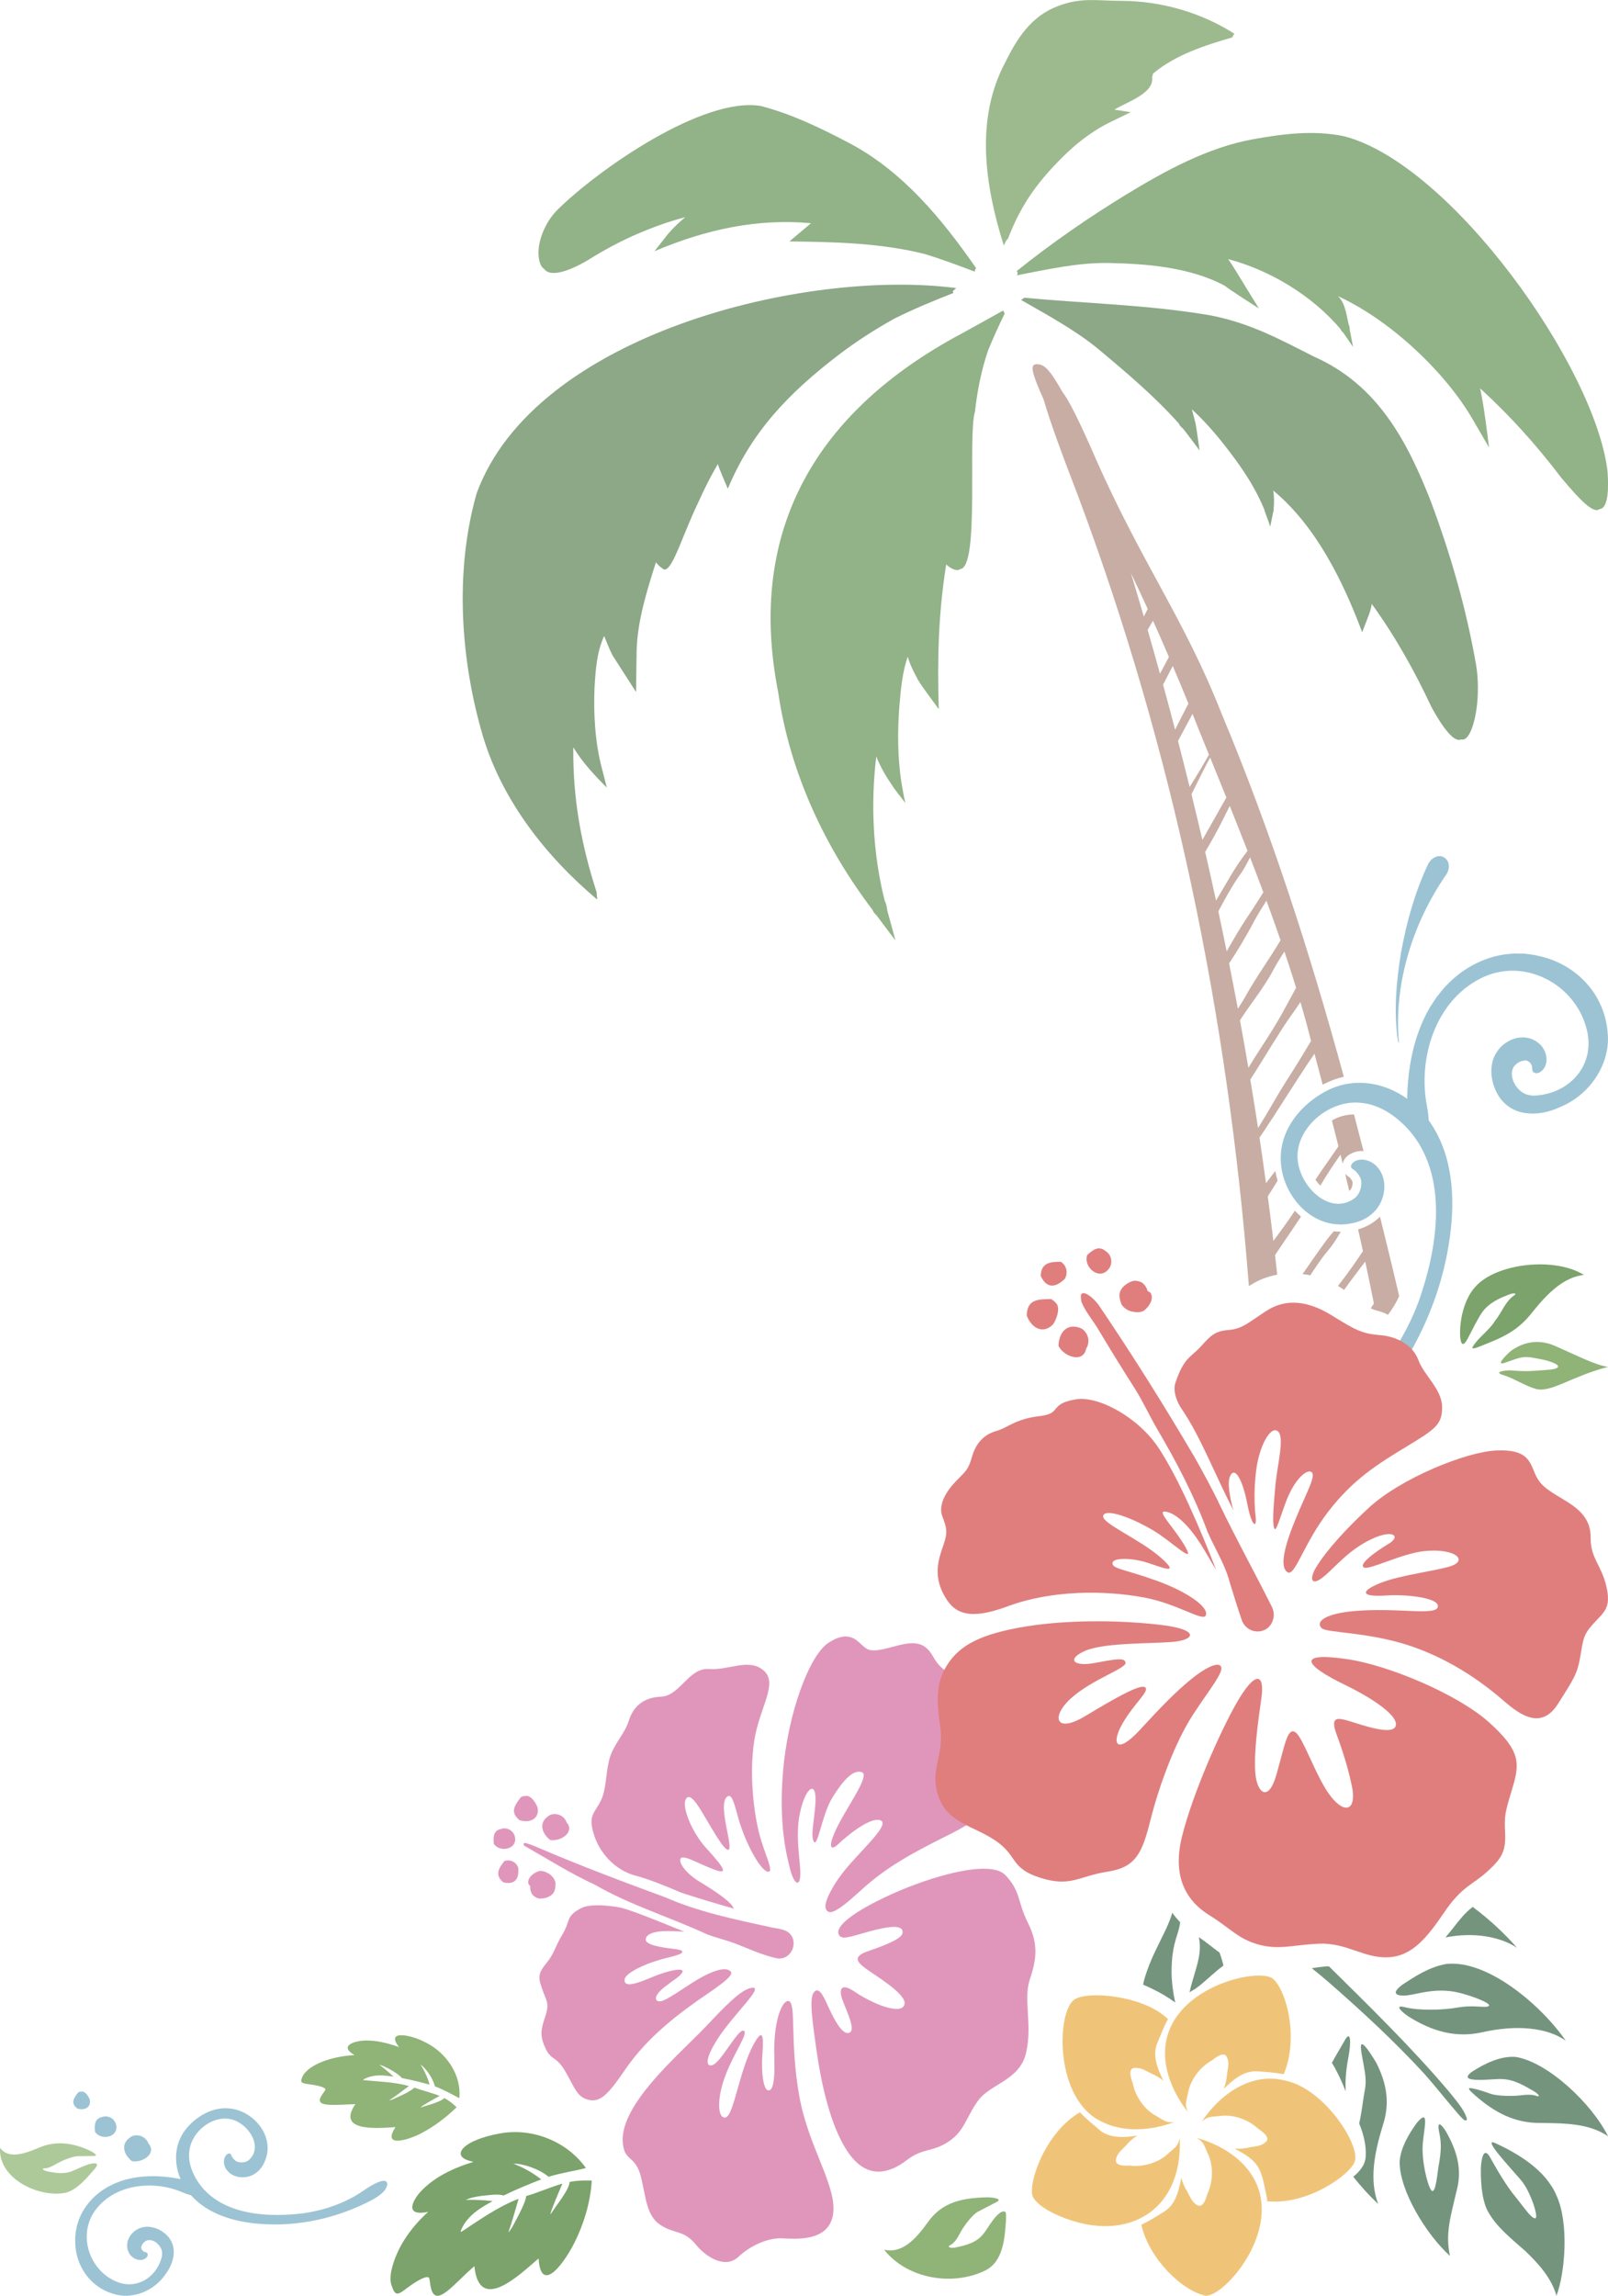 <?xml version="1.0" encoding="UTF-8"?>
<svg id="_レイヤー_2" data-name="レイヤー 2" xmlns="http://www.w3.org/2000/svg" viewBox="0 0 700.74 1000">
  <defs>
    <style>
      .cls-1 {
        fill: #f0c478;
      }

      .cls-1, .cls-2, .cls-3, .cls-4, .cls-5, .cls-6, .cls-7, .cls-8, .cls-9, .cls-10, .cls-11, .cls-12 {
        stroke-width: 0px;
      }

      .cls-2 {
        fill: #7ba36b;
      }

      .cls-3 {
        fill: #c7ada3;
      }

      .cls-4 {
        fill: #9bc3d4;
      }

      .cls-5 {
        fill: #8ca887;
      }

      .cls-6 {
        fill: #90b378;
      }

      .cls-7 {
        fill: #74947e;
      }

      .cls-8 {
        fill: #e096bb;
      }

      .cls-9 {
        fill: #92b288;
      }

      .cls-10 {
        fill: #e07e7e;
      }

      .cls-11 {
        fill: #adc999;
      }

      .cls-12 {
        fill: #9dba8f;
      }
    </style>
  </defs>
  <g id="_レイヤー_1-2" data-name="レイヤー 1">
    <g>
      <g>
        <g>
          <path class="cls-4" d="M594.49,603.63c10.73-10.12,18.68-23.15,23.82-36.96,7.91-22.48,12.92-52.35-2.75-72.53-5.71-7.17-14.12-13.38-23.31-13.83-15.02-1.21-31.89,14.7-25.39,30.5,3.3,8.91,13.58,17.44,22.67,11.64,3.65-1.99,4.41-7.48,3.16-9.64-.69-1.35-1.49-2.36-2.73-3.32-.49-.29-1.03-.53-1.18-1.1-.18-.56.14-1.5,1.16-2.25,2.86-2.01,7.34-.97,10.02,1.93,5.51,5.76,3.77,15.95-2.22,20.78-3.28,2.83-6.99,3.87-10.99,4.37-16.62,1.85-29.55-14.75-28.58-30.31.63-11.81,8.9-21.7,19.17-27.36,16.06-8.82,35.09-1.81,45.27,12.47,10.45,14.49,11.59,33.31,9.28,50.37-3.53,26.72-15.31,51.98-32.62,72.66-3.92,4.46-8.83,9-13.5,7.81-4.67-2.27,5.23-12.07,8.73-15.22Z"/>
          <path class="cls-4" d="M613.21,480.9c-.03-14.48,2.5-29.31,9.84-41.98.6-1,2.26-3.46,2.92-4.48,1.36-1.58,3.09-4.07,4.63-5.46,6.63-6.98,15.8-12.02,25.41-13.29,0,0,3.69-.36,3.69-.36.67,0,4.03.07,4.62.07,2.03.27,4.38.47,6.36,1.03,16.32,3.56,28.57,16.68,29.89,33.23,1.45,13.38-7.48,27.24-20.89,32.63-9.23,4.31-20.98,4.3-26.75-5.15-1.79-2.95-3.48-7.46-2.91-12.56,1.11-10.77,14.03-16.97,21.51-9.27,3.39,3.93,3.26,9.59-.64,11.84-.89.42-1.68.4-2.22.12-1.43-.63-.68-2.28-1.26-3.39-.48-1.08-1.6-1.89-2.61-2.04-.43.19-1.49.17-2.31.57-.94.37-1.89,1.15-2.58,1.91-3.27,4.49,1.45,12.11,6.66,12.72,0,0,1.07.18,1.07.18h1.13c15.11-.72,26.59-13.16,22.74-28.66-4.8-19.91-27.44-31.91-46.18-22.44-19.88,9.92-27.57,35.01-23.45,55.83,3.85,20.58-8.83,15.79-8.71-1.06Z"/>
          <path class="cls-4" d="M609.17,453.24c-1.85-12.87-.68-25.98,1.46-38.77,2.38-12.99,5.96-25.75,11.61-37.84,1.47-3.12,4.67-4.56,6.98-3.22,2.75,1.62,2.71,5.33.86,7.78-14.26,20.69-22.58,46.72-20.53,72,.13,1.29-.22,1.27-.38.05Z"/>
        </g>
        <g>
          <path class="cls-1" d="M590.3,941.69c2.89-7.02-13.24-32.05-30.25-35.43,0,0,0,0,0,0-15.25-3.95-28.94,6.62-36.31,17.86.77-.59,1.5-1.32,2.72-1.74,1.32-.45,3.14-.5,4.83-.65,5.82-.93,12.57,1.38,16.91,5.43,1.75,1.2,4.74,3.3,3.97,5.16-.29.52-1.19,1.47-3,2.13-1.21.44-3.01.57-4.65.88-2.07.54-4.27.74-6.47.59,10.5,5.53,11.41,8.19,13.61,19.39.3,1.13.5,2.31.62,3.51,17.39,1.79,35.88-11.39,38.03-17.14Z"/>
          <path class="cls-1" d="M530.72,934.76c-3.38-1.7-6.62-2.84-9.17-3.51.8.55,1.73,1.02,2.5,2.05.84,1.12,1.45,2.83,2.11,4.39,2.7,5.22,2.55,12.5.07,17.76-.67,2.22-1.9,6.43-4.42,5.09-2.1-.97-3.31-3.75-4.49-6.08-1.15-1.79-2.02-3.81-2.55-5.93-1.05,5.84-2.45,11.74-7.54,14.89-2.92,1.81-6.5,4.05-9.87,5.65,3.34,14.73,17.75,28.83,28.09,30.92,7.2.25,27.14-21.49,24.08-41.93-1.77-11.84-10.68-19.21-18.81-23.31Z"/>
          <path class="cls-1" d="M514.09,931.39c-.28.93-.44,1.96-1.18,3.01-.8,1.14-2.25,2.25-3.53,3.36-4.13,4.18-11.1,6.29-16.87,5.55-1.95-.07-5.42.42-6.24-1.84-.07-.59.1-1.89,1.18-3.49.72-1.06,2.1-2.23,3.25-3.45,1.36-1.67,3.03-3.13,4.91-4.3-5.34.87-12.19,1.32-16.54-2.53-2.67-2.36-5.84-4.76-8.44-7.63-15.13,8.77-22.36,30.32-20.72,36.23.65,2.33,4.07,5.22,9.05,7.73,30.38,14.53,56.69.05,55.14-32.65Z"/>
          <path class="cls-1" d="M480.34,924.25c11.15,5.62,24.51,2.75,31.32.08-.97.02-2,.19-3.23-.19-1.52-.49-2.86-1.47-4.28-2.31-5.25-2.64-9.41-8.61-10.49-14.33-.7-2.01-1.92-5.43-.18-6.5.82-.58,4.04-.17,5.56.84,2.7,1.44,5.62,2.45,7.96,4.53-2.59-5.34-4.92-10.94-2.65-16.47,1.42-3.27,2.72-7.02,4.65-10.38-10.39-10.28-35.09-12.6-40.89-8.49-7.8,5.58-8.6,43.84,12.24,53.24Z"/>
          <path class="cls-1" d="M517.62,919.84c-.32-.92-.79-1.84-.82-3.12-.02-1.4.49-3.14.88-4.79.89-5.81,5.28-11.61,10.39-14.41,1.71-1.25,4.45-3.51,6.13-2.18.41.44,1.03,1.59,1.1,3.51.04,1.29-.39,3.04-.6,4.7-.12,2.13-.61,4.27-1.42,6.3,4.13-3.94,8.75-8.06,14.85-7.61,3.43.25,7.64.53,11.29,1.25,7-16.48.64-38.15-5.25-41.99-7.04-3.55-34.23,2.54-43.42,20.21-7.82,15.04,1.18,31.21,6.87,38.13Z"/>
        </g>
        <path class="cls-2" d="M206.74,987.1c-8.82,7.43-16.93,18.77-18.99,9.29-.43-1.84-.43-3.75-.82-4.24-.8-1.01-4.42.7-9.19,4.2-4.65,3.59-5.54,3.97-7.24-1.29-.42-1.32-.44-3.24-.04-5.62,2.07-9.66,7.84-18.44,16.12-25.99-10.02,2.01-7.16-4.24-3.69-8.37,5.89-6.54,14.16-10.56,23.43-13.41-9.78-2.03-4.87-7.08,1.11-9.43,2.8-1.23,6.42-2.24,10.77-3.02,14.24-2.42,29.06,3.76,37.13,15.14-5.48,1.41-10.8,2.1-16.28,3.8-4-3.43-11.63-5.93-15.31-5.67,3,1.04,8.23,3.65,12.08,6.82-5.47,2.16-11.05,4.4-16.35,7.02-.86-.3-2.37-.52-4.89-.33-4.14.42-8.21.67-11.63,2.22,3.02-.04,6.89-.04,11.77.55-5.11,2.74-10.33,5.89-13.11,11.17-.83,1.53-1.04,2.3-.57,2.21,7.74-5.07,15.94-10.97,24.96-14.39-1.66,5.57-3.04,10.7-4.49,14.64,1.45-1.38,2.6-3.99,4.69-7.91,1.38-2.73,2.87-5.84,3.12-7.93,4.78-1.37,10.67-3.92,15.77-5.44-1.84,4.36-4.47,10.34-5.3,13.4.09.05.59-.67,1.64-2.17.37-.93,6.8-8.65,6.77-11.94,3.07-.59,6.02-.74,9.69-.58-.63,9.94-3.67,19.07-7.16,26.24-4.3,8.96-15,24.09-16.02,7.66-8.32,7.12-25.89,24.25-27.98,3.39Z"/>
        <g>
          <path class="cls-2" d="M645.63,571.99c3.23-4.77,8.47-6.7,11.51-7.94,3.07-1.25,4.03-.55,2.52.34-3.79,2.73-4.91,6.84-8.09,10.87-2.67,4.33-6.9,6.92-9.59,11.04-1.26,1.9,1.52.73,3.37,0,4.5-1.8,8.59-3.39,12.29-5.62,3.7-2.22,7.02-5.07,10.18-9.18,6.54-8.08,13.47-15.14,22.4-16.18-12.58-7.87-37.89-5.22-47.22,5.09-4.99,5.4-7.04,14.68-6.69,21.68.43,5.01,1.95,3.71,3.59.4,1.68-3.2,4.12-8.11,5.73-10.48Z"/>
          <path class="cls-6" d="M677.24,586.09c-6.76-2.87-13.52-1.59-18.94,2.45-1.27,1.08-7.43,6.93-2.11,4.93,4.29-1.4,6.72-2.88,11.02-2.21,1.94.39,5.31.82,7.93,1.71,5.68,1.79,4.85,3.37-.98,3.74-6.19.39-7.95.81-14.97.27-2.5-.34-9.2.61-3.86,2.04h0c4.55,1.43,9.38,4.69,13.96,5.95,6.45,1.86,15.34-5.39,31.45-9.58-6.1-.97-12.87-4.71-23.5-9.3Z"/>
        </g>
        <path class="cls-6" d="M154.89,916.51c-7.76.34-13.67.82-15.14-.73-1.51-1.56,1.95-4.77,2.06-5.59.07-.87-2.62-1.7-6.7-2.27-4.07-.51-4.65-.76-2.91-4.14,3.77-5.51,14.5-8.28,22.32-8.6-7.41-4.27.65-6.51,5.72-6.36,3.29.04,7.81.72,13.69,2.88-6.21-7.73,5.27-5.46,11.67-1.98,8.98,4.5,15.56,14.15,14.58,24.21-3.61-1.86-6.88-3.77-10.68-5.15-.79-3.56-4.08-8.14-6.27-9.47,1.28,1.79,3.12,5.39,3.98,8.72-3.97-1.08-8.04-2.11-12.06-2.86-1.82-2.26-7.7-5.33-9.83-5.8,1.64,1.24,3.74,2.87,6.19,5.19-4-.61-8.08-1.06-11.86.59-1.11.47-1.55.77-1.26.94,6.38.6,13.36.76,19.82,2.54-3.21,2.39-6.11,4.67-8.58,6.21.01.06.7-.04,2.02-.61.56-.31,6.88-2.87,8.91-4.89,3.24,1.18,7.6,2.23,11.05,3.59-2.89,1.57-6.79,3.74-8.51,5.11,1.82-.65,8.82-2.31,10.52-4.17,1.99,1.06,3.7,2.38,5.37,4.01-4.91,4.77-10.06,8.46-14.76,10.98-5.82,3.22-18.08,7.09-11.86-2.34-9.69.72-25.46,1.64-17.48-10.01Z"/>
        <g>
          <g>
            <path class="cls-4" d="M158.23,954.31c-7.66,5.26-16.75,8.42-25.94,9.74-14.9,1.88-33.96.98-44.3-11.36-3.65-4.47-6.36-10.48-5.41-16.2,1.26-9.42,13.3-17.68,22.17-11.57,5.04,3.22,8.93,10.69,4.14,15.52-1.71,1.98-5.2,1.72-6.36.66-.74-.6-1.26-1.23-1.68-2.12-.12-.34-.19-.71-.52-.87-.32-.19-.94-.12-1.54.41-1.62,1.5-1.58,4.39-.15,6.43,2.82,4.16,9.32,4.45,13.09,1.4,2.18-1.64,3.31-3.79,4.15-6.18,3.35-9.99-5.15-20.17-14.86-21.64-7.36-1.19-14.55,2.59-19.41,8.16-7.57,8.72-5.79,21.37,1.64,29.54,7.53,8.37,18.97,11.58,29.79,12.43,16.93,1.39,34.06-2.5,49.1-10.4,3.27-1.82,6.72-4.24,6.61-7.27-.78-3.18-8.13,1.61-10.54,3.34Z"/>
            <path class="cls-4" d="M80.14,949.47c-8.91-1.95-18.38-2.37-27.17.47-.7.24-2.43.93-3.15,1.2-1.16.63-2.92,1.36-3.98,2.13-5.18,3.15-9.51,8.13-11.57,13.88l-.71,2.22c-.09.41-.5,2.49-.57,2.86-.1,1.29-.3,2.76-.22,4.06.01,10.53,6.46,19.82,16.48,22.84,8.05,2.68,17.78-.98,22.88-8.52,3.89-5.11,5.45-12.35.4-17.16-1.58-1.49-4.13-3.14-7.35-3.47-6.78-.75-12.32,6.38-8.58,12.01,1.97,2.61,5.47,3.29,7.38,1.19.38-.49.47-.98.37-1.35-.2-.96-1.31-.72-1.92-1.23-.6-.44-.95-1.24-.91-1.88.18-.24.31-.89.66-1.35.36-.53.96-1.01,1.52-1.33,3.2-1.42,7.27,2.51,6.94,5.8,0,0-.03.69-.03.69l-.14.7c-2.46,9.21-11.66,14.62-20.69,10.18-11.62-5.61-15.99-21.16-7.66-31.43,8.76-10.92,25.24-12.31,37.51-7,12.16,5.12,10.9-3.34.51-5.51Z"/>
          </g>
          <path class="cls-4" d="M50.45,925c1.88,6.03-6.5,7.62-9.05,3.57-.36-3.55.13-5.75,3.05-6.42,2.44-.89,5.12.39,6,2.85Z"/>
          <path class="cls-4" d="M64.71,933.71c3.82,4.36-2.87,8.61-7.25,7.63-3.89-3.16-5.1-8.03.14-10.89,2.88-1.06,6.07.4,7.11,3.26Z"/>
          <path class="cls-4" d="M35.85,911.03c-.66-.01-1.18.11-1.78.37-1.85,2.48-3.48,4.57-.43,7.02,3,.97,6.03-.29,5.53-3.69-.28-1.01-1.66-3.57-3.31-3.69Z"/>
          <path class="cls-11" d="M31.48,945.69c-3.86,1.57-8,.65-10.49.19-2.51-.49-2.88-1.44-1.55-1.39,1.34.06,3.23-.82,5.18-1.98,1.94-1.14,6.77-3.28,9.33-3.32,2.62-.03,5.02-.06,7.06-.09,2.37-.09-1.11-1.98-1.87-2.34-7.6-3.49-15.02-4.44-22.47-1.14-6.25,2.67-13.1,4.82-16.65-.04-.83,13.72,17.47,21.98,28.82,19.49,5.11-1.51,8.92-6.39,12.05-9.88,2.3-2.56,1.63-3.28-1.31-2.7-2.6.56-6.17,2.42-8.1,3.21Z"/>
        </g>
        <g>
          <path class="cls-7" d="M514.3,837.3c-1.26-1.31-2.4-2.69-3.43-4.14-2.67,9.08-8.8,16.98-12.34,29.5-.15.6-.27,1.21-.38,1.81,3.05,1.34,6.07,2.78,8.97,4.48,1.71,1.02,3.38,2.13,5.03,3.3-.95-4.26-1.66-9.45-1.6-13.96.14-10.51,2.09-13.64,3.27-18.38.21-.86.37-1.74.48-2.61Z"/>
          <path class="cls-7" d="M585.63,889.43h0c-1.57,2.8-3.46,5.83-5.21,9.07,2.57,4.28,4.34,8.31,6.01,12.4-.19-3.95-.04-8.23,1.1-14.39,1.39-7.17,1.19-13.06-1.89-7.07Z"/>
          <path class="cls-7" d="M635.26,874.44c-6.54,1.16-16.71,1.42-22.92-.11-5.56-1.43-.68,2.65,1.53,4.07,10.42,6.54,20.7,9.32,31.89,6.85,15.48-3.49,28.62-2.01,36.58,3.65-10.71-15.5-34.14-35.43-52.08-33.43-7.42,1.29-13.67,5.44-19.12,9.03-6.46,4.76-.75,5.35,4.36,4.28,5.81-1.24,10.92-2.22,16.94-1.42,6.06.77,17.72,5.12,16.4,6.36-1.24,1.15-6.3-.56-13.58.72Z"/>
          <path class="cls-7" d="M661.08,848.4c-5.03-5.78-11.77-12.19-19.3-17.78-.07.05-.14.1-.2.15-3.1,2.34-5.97,5.97-8.46,9.22-1.05,1.31-2.11,2.62-3.2,3.92,12.22-2.38,23.5-.48,31.17,4.5Z"/>
          <path class="cls-7" d="M522.69,843.97c-.08-.05-.16-.11-.24-.16,1.22,6.1-.28,10.74-2.79,19.06-.54,1.78-.95,3.43-1.28,4.95.83-.54,1.67-1.06,2.53-1.55,4-2.73,7.85-6.95,12.24-10.08-.42-1.88-1-3.77-1.7-5.67-3.46-2.56-5.72-4.47-8.76-6.55Z"/>
          <path class="cls-7" d="M593.2,893.47c1.14,7.45,2.64,11.4,1.54,17.12-.57,2.87-1.16,7.98-1.95,12.07-.15.8-.31,1.57-.48,2.27,1.91,4.73,3.17,9.62,2.83,14.55-.29,3.76-2.66,6.35-5.39,8.67,3.52,4.51,7.3,8.58,10.85,11.88-4-10.46-1.66-22.33,2.08-34.51,3.15-9.54,1.56-18.25-3-27.16-2.78-4.51-7.66-12.29-6.46-4.88Z"/>
          <path class="cls-7" d="M660.66,895.98c-6.72-.62-13.82,2.99-18.98,6.3-8.28,5.79,10.64,2.91,12.88,3.34,5.38.1,10.24,3.24,13.33,4.96,3.09,1.73,3.38,3.02,1.64,2.35-1.74-.67-4.41-.57-7.26-.2-2.86.36-9.63.34-12.69-.72-3.07-1.06-5.89-2.03-8.45-2.42-2.37-.37.17,1.72,1.88,3.29,4.15,3.58,8.37,6.58,12.95,8.64,4.72,2.1,9.62,3.22,14.93,3.19,11.37.14,21.6.18,29.87,5.82-7.02-14.18-26.09-32.18-40.08-34.54Z"/>
          <path class="cls-7" d="M651.21,933.32c-4.92-1.76,6.8,10.68,11.33,15.98,2.48,2.78,4.45,7.19,5.69,10.74,1.23,3.56,1.64,6.34.72,6.22-1.84-.25-4.17-3.9-8.29-9.06-4.25-5.05-8.5-12.45-11.25-17.42-2.77-4.96-3.87.28-4.07,4.59h0c-.15,7.71.74,15.38,3.64,19.86,3.69,6.24,9.9,11.11,15.91,16.45,5.69,5.51,11.17,11.52,13.4,19.32,3.86-10.41,5.43-31.72.05-43.57-4.71-11.19-16.82-18.46-27.14-23.1Z"/>
          <path class="cls-7" d="M627.28,929.36c1.46,6.67-.17,12.19-.65,16.04-.48,3.87-1.39,11.11-3.08,8.41-1.68-2.68-4.14-13-3.52-20.18.34-3.6,1.03-7.39,1.01-9.57-.02-2.17-.75-2.69-3.42.4-3.58,4.81-7.26,11.03-7.68,17.08-.1,12.73,11.57,31.67,21.92,41.1-2.11-9.93.37-17.41,2.95-28.54,2.52-9.42-.06-17.49-4.63-25.58-1.73-2.85-4.35-5.78-2.89.83Z"/>
          <path class="cls-7" d="M579.12,856.5c-.44,0-.88,0-1.32.02-2.14.19-4.16.48-6.14.81,2.5,1.98,4.97,4.01,7.4,6.13,14.48,12.65,28.44,25.53,41.49,39.69,5.32,5.98,9.96,12,15.42,18.26,1.87,2.08,2.47,2.37,2.92,2.19.13-.05.42-.24.34-.76-1.14-4.01-5.08-8.38-7.95-11.97-16.28-19.23-35.17-37.59-52.14-54.38Z"/>
        </g>
        <path class="cls-6" d="M428.58,973c-3.14,4.12-8.52,5.15-11.65,5.87-3.16.72-4.29-.33-2.77-.98,1.52-.67,3-2.78,4.29-5.33,1.3-2.51,5.08-7.8,7.88-9.28,2.95-1.53,5.68-2.95,8.03-4.16,3.01-1.57-2.82-2.02-3.87-2.01-11.07.21-19.86,2.03-26.04,10.7-5.12,7.19-11.22,14.03-19.18,12.1,10,12.73,29.82,16.03,44.01,9.11,7.9-3.81,8.59-14.11,9.09-21.65.05-2.25.16-3.65-.42-4.03-3.24-.96-7.75,7.9-9.37,9.66Z"/>
        <g>
          <g>
            <path class="cls-8" d="M303.53,871.75c6.49-4.59,16.8-10.93,14.94-12.96-1.9-2.08-7.28-1.4-18.42,5.92-8.98,5.89-11.71,7.62-13.43,6.89-1.72-.72-.62-3.26,2.86-5.99,4.64-3.65,5.8-3.95,7.48-5.91,2.73-3.21-5.6-1.56-12.98,1.58-5.55,2.36-10.6,4.17-11.62,2.16-.75-1.48.34-3.35,5.19-5.88,6.07-3.16,12.11-4.49,15.74-5.42,4.64-1.19,6.21-2.6,0-3.29-6.22-.69-11.86-1.88-11.9-3.96-.05-2.26,3.41-3.9,10.31-3.76,1.97.04,4.23.14,6.52.28-9.19-3.68-23.44-9.63-28.1-10.54-4.67-.91-13.04-1.72-16.82.26-6.97,3.64-4.56,5.44-8.15,11.38-3.59,5.94-3.38,8.21-7.29,12.92-3.9,4.72-3.04,6.63-1.51,11.17,1.53,4.53,3.23,5.75,1.35,11.46-1.89,5.71-2.66,8.41-.02,14.08,2.63,5.67,4.7,3.12,8.88,10.48,4.18,7.36,5.02,10.91,10.05,12.06,5.03,1.15,8.56-2.54,15.73-13.06,8.12-11.93,19.05-21.27,31.2-29.87Z"/>
            <path class="cls-8" d="M348.37,913.27c-4.33-24.01-1.19-41.01-4.74-41.65-2.6-.47-6.71,8.14-6.2,24.31.4,12.46-1.05,15.17-2.96,14.5-1.65-.58-2.87-7.43-2.23-15.62.72-9.14-.15-11.08-3.85-4.28-6.23,11.45-8.61,30.83-12.13,31.77s-4.11-8.12.03-18.67c4.05-10.34,9.95-18.05,7.82-19.08-2.41-1.17-9.93,13.99-13.73,15.01-2.93.79-3.11-3,2.42-11.55,7.12-11,20.45-22.82,14.89-22.17-4.61.54-11.66,7.96-19.86,16.65-6.97,7.38-19.65,18.48-28.16,30.02-8.51,11.54-9.11,18.69-7.78,23.65,1.33,4.96,5.43,3.58,7.55,12.52,2.12,8.94,2.34,16.57,8.44,20.53,6.09,3.96,10.06,2.06,15.24,8.36,5.18,6.3,13.31,10.55,18.66,5.48,5.35-5.07,13.03-8.25,18.66-8.08,5.64.17,20.5,1.91,22.56-10.24,2.05-12.15-10.62-29.17-14.63-51.44Z"/>
            <path class="cls-8" d="M288.08,739.05c-8.26.3-12.3,4.87-14.04,10.42-1.73,5.55-6.14,9.79-8.1,15.53-1.96,5.74-1.54,13.79-3.9,18.9-2.82,6.1-6.24,6.57-2.9,16.17,2.44,7.04,8.77,14.57,17.94,16.96,5.34,1.39,13.19,4.53,19.89,7.43,7.55,2.44,15.13,4.73,22.75,6.88-.01-.04-.02-.08-.03-.12-.84-2.76-8.73-7.91-14.68-11.5s-9.24-8.16-8.49-10.01c.88-2.15,6.75,1.54,14.1,4.42,7.35,2.88,5.01-.45-2.91-9.19-6.36-7.03-10.42-17.64-8.99-20.93,1.67-3.81,5.12,1.8,7.9,6.47,4.97,8.33,8.9,15.34,10.72,15.28,2.69-.08-4.79-19.57-.53-23.12,2.1-1.75,3.1,2.78,4.98,9.43,3.07,10.86,9.54,22.57,12.74,23.2,3.2.63-1.45-7.84-3.71-16.74-2.26-8.9-4.37-25.33-2.17-40.01,2.19-14.68,10.66-25.17,4.18-30.84-6.49-5.67-15.13,0-23.9-.69-8.77-.69-12.61,11.75-20.87,12.05Z"/>
            <path class="cls-8" d="M365.48,842.53c.9,2.14,3.08,1.73,9.53-.15,8.07-2.34,18.97-5.28,18.3-.44-.33,2.34-5.92,4.81-15.13,7.99-6.61,2.29-4.87,4.59-.82,7.6s17.95,11.09,16.8,15.56c-1.22,4.77-13.51.04-21.78-5.58-6.07-4.13-6.87-.81-5.24,3.64,1.84,5.03,6.05,13.28,2.86,14.32-2.96.97-6.45-5.88-8.45-10.1-2-4.23-4.28-10.52-6.79-7.65-2.15,2.46-.97,11.3,1.21,26.36s6.57,34.42,14.68,44.89c8.11,10.47,17.36,7.41,24.48,1.97s10.86-3.33,18.04-7.96c7.18-4.62,7.74-10.62,13.06-17.97s18.14-8.82,20.92-20.82c2.79-12-1.2-23.25,1.53-31.61,2.74-8.37,4.21-15.15-.62-24.79-4.83-9.64-3.05-13.58-9.81-20.91-6.75-7.33-33.27.7-50,8.32-16.73,7.62-24.21,13.88-22.77,17.33Z"/>
            <path class="cls-8" d="M341.2,772c-1.86,22.77,1.53,35.98,3.14,42.26,1.61,6.28,4.14,8.02,4.42,2.57.28-5.45-2.43-16.6-.13-27.23,2.3-10.62,6.45-13.49,6.74-6.88.3,6.61-2.47,16.52-.75,19.42,1.72,2.91,3.54-11.78,8.18-19.24,4.64-7.46,9.1-12.36,12.81-10.94s-6.8,15.4-11.13,24.59c-4.34,9.19-1.91,9.41.98,6.58,2.9-2.83,13.33-11.63,17.99-10.31,4.66,1.32-5.71,10.75-13.26,19.37-7.55,8.62-11.41,16.9-10.31,19.27,1.24,2.68,3.91,2.41,15.31-8.09,11.43-10.54,23.99-17.01,37.67-23.85,13.67-6.84,18.06-10.75,18.06-20.23,0-9.48-6.55-16.17-4.07-25.35,2.48-9.18-.22-17.6-5.4-21.11-5.17-3.51-10.59-3.61-14.73-11.1-4.14-7.49-9.34-6.72-18.36-4.23s-10.28,1.28-12.77-1.01c-2.48-2.29-6.2-6.5-14.66-.85-8.45,5.65-17.69,31.18-19.74,56.34Z"/>
          </g>
          <g>
            <path class="cls-8" d="M228.61,802.77c-.19,0-.42.18-.45.47-.05.28.25.74.52.85,9.96,5.65,19.9,11.98,30.36,16.76,15.52,8.98,32.81,14.2,49.05,21.69,3.75,1.48,8.09,2.45,12.22,4,6.06,2.35,12.12,5.18,18.48,6.53,6.73.73,9.79-8.5,4.04-11.85-2.34-1.23-5.16-1.22-7.65-1.91-14.99-3.23-30.88-6.58-44.9-12.73-19.02-7.02-37.49-13.92-56.14-21.94-3.14-1.36-4.87-1.9-5.53-1.87Z"/>
            <path class="cls-8" d="M224.24,799.54c1.88,6.03-6.5,7.62-9.05,3.57-.36-3.55.13-5.75,3.05-6.42,2.44-.89,5.12.39,6,2.85Z"/>
            <path class="cls-8" d="M225.82,813.47c.59,5.75-2.09,7.44-6.46,6.47-3.89-3.16-2.06-6.2.46-9.32,2.43-.87,5.12.41,6,2.86Z"/>
            <path class="cls-8" d="M246.92,793.78c3.82,4.36-2.87,8.61-7.25,7.63-3.89-3.16-5.1-8.03.14-10.89,2.88-1.06,6.07.4,7.11,3.26Z"/>
            <path class="cls-8" d="M234.72,815.06c-2.26.75-5.17,3.02-4.41,5.56.35.67.93.84.76,1.25-.06,1.07.15,1.84.64,2.9.54,1.17,2.49,2.19,3.43,2.22,2.37.09,5.44-.87,6.44-3.21.51-1.31.46-2.41.5-3.56-.12-1.11-1.2-3.35-3.48-4.38-1.12-.7-2.86-1.12-3.88-.79Z"/>
            <path class="cls-8" d="M229.58,782.25c-.94-.02-1.69.16-2.56.52-2.66,3.56-4.98,6.55-.62,10.06,4.3,1.39,8.65-.41,7.92-5.29-.41-1.44-2.38-5.11-4.75-5.3Z"/>
          </g>
        </g>
        <g>
          <g>
            <path class="cls-10" d="M519.72,747.13c7.17-11.02,13.7-18.75,12.38-21.2s-7.67,1.11-12.98,5.47c-7.3,5.99-12.83,11.81-22.64,22.39-9.81,10.58-12.47,5.95-7.32-3.02s11.91-14.1,9.89-15.78c-2.02-1.69-13.25,4.77-26.21,12.55-12.96,7.78-15.06.12-5.86-8.02,9.21-8.14,23.66-12.69,23.51-15.2-.15-2.52-4.58-1.61-13.53.06-8.95,1.67-12.3-1.53-4.44-5.15,7.86-3.62,26.41-3.24,37.44-3.95,11.03-.71,12.93-5.32-2.99-7.36-15.92-2.04-39.88-2.72-59.89.54-20,3.26-28.76,8.29-34.08,16.39-5.32,8.1-4.9,15.9-3.2,27.92,1.7,12.02-4.93,18.21-.81,29.8s14.98,12.56,24.79,19.15c9.81,6.59,6.32,12.08,19.64,16.24s16.62-.75,29.13-2.67c12.52-1.92,15.19-8.11,18.84-22.65,3.65-14.54,10.69-33.74,18.33-45.48Z"/>
            <path class="cls-10" d="M515.2,614.08c7.96,11.76,13.9,27.43,22.23,43.69-1.67-6.23-2.64-12.2-1.33-14.9,2.2-4.5,5.59,2.42,7.48,12.33,1.89,9.9,4.18,10.54,3.62,5.66-.93-8.07-.58-19.08,1.39-26.47,1.97-7.39,5.87-13.52,8.52-10.71,2.64,2.81-.48,14.6-1.27,22.89s-1.22,14.83-.91,17.3c.67,5.32,1.66.68,5.3-9.28,3.64-9.96,9.04-14.71,11.2-13.44,2.15,1.27-1.4,7.76-5.03,16.24-3.63,8.48-10.29,24.38-5.29,27.46,3.22,1.98,6.85-12.25,17.67-26.35s21.75-20.89,34.27-28.45c12.52-7.56,15.48-9.61,15.4-17.25-.08-7.64-7.96-13.86-10.29-20.26-2.33-6.4-8.97-10.36-16.87-10.99-7.9-.63-10.76-2.31-21.08-8.68s-19.86-7.25-27.97-2.1c-8.1,5.16-10.69,8.08-16.82,8.55-6.14.47-7.91,2.57-12.18,7.25-4.27,4.67-7.4,4.73-11.1,16.02-.6,1.84-.65,6.04,3.05,11.51Z"/>
            <path class="cls-10" d="M439.21,699.66c19.12-7.09,42.09-7.04,59.45-3.8,14.43,2.69,25.55,10.6,26.79,7.8,1.51-3.42-7.56-10.23-22.14-15.4-13.76-4.88-19.16-4.99-18.44-7.7.55-2.07,8.44-1.97,14.72,0,6.28,1.97,15.41,6.02,6.29-2.06-9.13-8.08-25.98-15.01-25.14-18.25.84-3.23,11.68.35,21.89,6.42,8.03,4.77,18.61,15.4,13.98,7.21s-12.61-15.73-9.01-15.46c3.6.27,9.19,4.07,15.76,14.37,2.47,3.86,4.78,8.22,6.62,11-7.06-18.11-16.13-39.35-24.9-52.82-8.77-13.47-26.37-23.11-36.25-21.44-12.05,2.03-5.7,6.14-15.81,7.31-10.75,1.25-13.74,5.05-18.75,6.44-5.01,1.39-8.84,4.88-10.63,11.09-1.79,6.21-2.8,6.38-7.03,10.78-4.23,4.4-7.86,10.26-5.96,15.32,1.9,5.06,2.46,6.85.49,12.51s-4.45,12.51-.21,20.94c4.24,8.43,10.27,12.43,28.27,5.75Z"/>
            <path class="cls-10" d="M577.31,686.38c5.23-4.5,10.44-11.11,20-15.79,9.57-4.69,13.64-1.56,7.61,2-6.03,3.57-13.31,9.17-10.39,10.22,2.64.95,16.36-6.07,25.78-7.13,14.1-1.58,20.41,4.37,10.59,6.9-9.82,2.54-24.66,4.03-32.94,8.59-5.19,2.86-2.95,4.47,6.8,3.76,6.56-.48,22.52.76,21.83,4.92-.7,4.18-17.54.17-36.8,1.93-11.39,1.04-16.77,4.24-13.9,7.37,2.04,2.22,20.42,1.53,39.21,7.95,18.79,6.42,32.74,17.29,40.29,23.83,7.55,6.54,16.44,12.46,23.62,1.14,7.18-11.31,8.4-13.23,9.66-20.5,1.26-7.27,1.11-9.38,5.82-14.46,4.71-5.08,7.69-6.82,5.53-16.13-2.16-9.31-6.95-12.35-6.83-21.02.12-8.67-5.26-12.89-12.29-17.08-7.02-4.19-10-6.08-12.2-11.51-2.2-5.43-3.85-10.25-16.94-9.55-13.09.7-41.28,12.05-55.25,24.94-13.97,12.89-21.07,22.38-23.46,26.78-2.39,4.4-1.57,7.84,4.25,2.83Z"/>
            <path class="cls-10" d="M655.92,798.67c-.36-7.99-.19-8.66,3.08-19.52,3.27-10.86,3.94-16.39-10.1-28.93-14.04-12.54-44.18-24.93-61.65-27.5-23.67-3.47-17.7,3.21-1.21,11.14,9.4,4.52,23.15,12.72,22.25,17.67s-15.57-.48-20.37-1.89c-4.8-1.41-8.34-2.15-5.6,5.42,1.62,4.46,4.73,12.93,6.82,22.96,2.08,10.03-2.65,12.73-9.11,4.57-6.46-8.16-12.11-25.89-15.56-28.08-3.44-2.19-4.56,5.56-8.16,18.28-3.6,12.73-8.55,8.03-9.26-.36-.71-8.39,1.05-21.76,2.63-32.67,1.58-10.9-2.58-12.51-11.06,2.47-6.96,12.3-18.85,38.93-23.52,57.7-4.67,18.77,2.94,28.78,12,34.36,9.05,5.58,12.43,10.31,21.42,12.74,8.98,2.43,14.39.16,26.3-.38,11.91-.55,19.7,6.47,30.23,5.91,10.53-.56,16.94-8.74,24.49-19.82,7.55-11.08,12.34-11.83,18.48-17.42,6.14-5.59,8.25-8.65,7.89-16.64Z"/>
          </g>
          <g>
            <path class="cls-10" d="M554.98,704.52c.41-2.23-.4-4.15-1.44-6.05-7.52-14.94-14.54-27.55-21.81-42.62-2.82-6.06-7.74-15.1-11.03-20.91-13.53-23-26.95-44.38-41.88-66.44-2.33-3.24-6.62-6.65-7.7-4.63-.28.52.04,2.69.17,3.24,1.79,4.46,5.41,8.52,7.84,12.81,5.14,8.55,10.19,16.77,15.57,25.16,3.51,5.65,6.33,11.8,9.66,17.53,8.42,14.26,16.11,29.03,21.85,44.56,3.25,7.51,7.71,14.31,9.77,22.36,1.63,5.24,3.62,11.74,5.4,16.8,3.23,6.54,12.48,5.43,13.6-1.81Z"/>
            <path class="cls-10" d="M483.42,552.4c-4.17,5.96-11.52-.56-9.63-5.73,2.98-2.83,5.33-3.94,8-1.74,2.52,1.59,3.26,4.94,1.63,7.47Z"/>
            <path class="cls-10" d="M463.97,557.11c-4.82,4.59-8.25,3.34-10.44-1.33.14-5.77,4.2-6.24,8.81-6.15,2.51,1.6,3.23,4.95,1.63,7.48Z"/>
            <path class="cls-10" d="M473.33,587.45c-1.28,6.55-9.86,3.44-12.05-1.23.14-5.77,3.72-10.3,10.02-7.55,3,1.88,3.91,5.81,2.04,8.78Z"/>
            <path class="cls-10" d="M498.64,570.8c2.17-1.68,4.46-5.26,2.66-7.73-.63-.59-1.33-.56-1.3-1.07-.34-1.18-.87-1.94-1.81-2.9-1.03-1.06-3.54-1.43-4.58-1.1-2.61.81-5.58,3.02-5.77,5.95-.05,1.61.42,2.79.82,4.06.56,1.15,2.59,3.17,5.46,3.42,1.48.33,3.53.12,4.52-.63Z"/>
            <path class="cls-10" d="M460.52,567.99c-.71-.96-1.47-1.57-2.51-2.16-5.63.1-10.44.08-10.57,7.19,1.94,5.4,7.12,8.36,11.45,3.85,1.13-1.53,3.28-6.35,1.63-8.88Z"/>
          </g>
        </g>
      </g>
      <g>
        <path class="cls-3" d="M575.4,516.41c3.03-5.09,5.74-9.21,8.78-13.47.33,1.33.63,2.64.95,3.96.29-1.39,1.1-2.72,2.42-3.67,2.14-1.5,4.43-2.02,6.65-1.84-1.37-5.33-2.75-10.64-4.15-15.94-3.27-.02-6.54.81-9.63,2.6.96,3.76,1.92,7.52,2.85,11.25-2.55,3.77-5.21,7.48-7.56,10.9-.74,1.08-1.58,2.32-2.47,3.65.48.68,1,1.34,1.56,1.96.2.2.4.4.6.6Z"/>
        <path class="cls-3" d="M589.34,514.59c-.4-.81-.84-1.42-1.54-2-.66-.35-1.19-.79-1.61-1.29.6,2.49,1.2,4.98,1.79,7.46,1.15-1,1.61-2.56,1.38-4.11.29-.15.65-.31.93-.53-1.86,1.01-.53.26-.95.47Z"/>
        <path class="cls-3" d="M571,555.51c2.36-3.61,5.07-7.64,6.96-9.86,2.44-2.82,4.05-5.23,6.32-9.11-1.01-.01-2.02-.09-3.03-.22-3.28,3.52-8.96,12-13.6,18.63,1.12.14,2.24.32,3.35.56Z"/>
        <path class="cls-9" d="M418.68,145.5c-62.33,33.38-93.62,84.86-79.53,156.19,5.02,34.57,20.08,67.02,41.14,94.71.17.92,1.66,2.26,1.66,2.26,2.75,3.7,5.53,7.36,8.29,11,0,0-3.26-11.88-3.26-11.88-.53-1.34-.3-3.19-1.49-5.59-5.1-20.42-6.12-41.78-3.63-62.69,1.74,4.41,4.11,8.51,6.84,12.46,1.35,2.19,4.16,5.58,5.86,7.79-.82-3.11-1.22-6.11-1.8-9.29-1.58-10.54-1.68-21.48-.86-32.44.6-7.29,1.37-15.76,3.69-21.92.95,3.29,2.49,6.38,4.09,9.31.03.42.6,1.05.6,1.05.77,1.68,7.65,10.73,8.81,12.43-.67-22.2-.13-41.86,3.25-63.02,2.27,2.08,4.72,2.91,5.77,2.19,0,0,0,.02.01.03,0,0,0-.02,0-.03.08-.04.17-.06.21-.15,8.75-.32,3.25-58.02,6.55-68.65.98-8.95,2.79-18.04,5.69-26.56,2.16-5.39,4.72-10.88,7.24-16.14-.25-.39-.46-.87-.61-1.32-6.02,3.31-12.46,6.98-18.52,10.27Z"/>
        <path class="cls-12" d="M439.34,103.79c5.82-15.22,13.48-25.58,25.92-37.5,5.48-5.15,12.06-9.93,18.34-12.98l9.16-4.45s-4.03-.62-7.12-1.1c5.34-3.34,17.4-7,16.44-14.12,0,0,0,0,0,0,0,0,0,0,0,0,0-.03-.02-.07-.03-.1.24-.5.36-.98.38-1.44,9.76-8.23,22.7-12.35,34.62-15.83.07-.62.52-1.04.89-1.55-14.3-9.21-31.79-14.23-48.86-14.35-10.76.03-17.79-1.72-28.19,2.34-11.25,4.21-17.65,13.87-22.63,24.11-13.57,25.11-8.95,54.26-.83,80.14.78-1.49.79-2.03,1.91-3.16Z"/>
        <path class="cls-9" d="M237.1,117.09c.03.06.07.11.11.17,0,0,0,.02,0,.02,0,0,.01,0,.02,0,2.49,3.22,9.59,1.54,19.01-3.99,6.8-4.25,13.22-7.71,19.89-10.7,7.55-3.3,14.71-5.98,22.52-7.99-2.69,2.19-5.2,4.6-7.48,7.24l-5.96,7.59c22.97-9.75,45.26-14.3,68.23-12.2-2.86,2.35-8.66,7.32-9.43,7.94,19.12.18,39.82.64,58.99,5.47,7.14,2.19,14.85,5.04,21.82,7.7,0-.14-.09-.39-.04-.43.15-.36.37-.83.56-1.17-14.94-21.47-32.02-42.26-55.66-54.64-12.44-6.52-24.73-12.43-38.11-15.93-25.16-4.22-70.83,27.66-88.5,45.09-4.77,4.62-8.06,11.96-8.38,17.79-.16,2.61.26,6.73,2.42,8.05Z"/>
        <path class="cls-9" d="M443.08,118.05c.44.81.59.92.03,1.88,12.82-2.48,26.35-5.53,39.53-5.38,16.81.28,36.33,1.83,51.41,10.1.35.66,13.86,9.24,14.55,9.7,0,0-6.92-11.25-6.92-11.25-.25-.44-5.04-8.36-6.49-10.24,18.3,4.8,36.74,16,48.97,30.46.13.64,1.18,1.57,1.18,1.57.14.1,4.07,5.94,4.31,6.28-.3-1.54-.96-4.94-1.45-7.49,0,0,.02-1.49-.39-2.03-1.07-4.31-1.47-9.53-4.76-12.66,22.15,10.17,45.47,31.71,57.93,52.33l7.92,13.59c-1-7.73-2.07-17.14-3.88-25.76,13.12,12.06,24.43,24.54,35.18,38.73,5.04,6.05,8.8,10.13,11.6,12.35,2.49,1.94,4.04,2.29,4.94,1.72,0,0,0,0,0,0,0,0,0,0,0,0,.08-.05.16-.11.23-.18,3.97-.2,4.06-9.32,3.58-16.3-5.33-45.74-68.28-134.09-114.78-146.11-13.36-2.81-26.85-1.01-39.65,1.28-19.63,3.54-38.18,13.64-55.22,24.02-16.63,10.16-32.58,21.17-47.81,33.4Z"/>
        <path class="cls-5" d="M260.26,391.81c0-.94-.3-2.15-.22-3.05-6.99-21.52-10.45-41.67-10.2-63.24,3.92,6.5,9.3,12.25,14.61,17.55l-2.29-8.9c-2.83-10.91-3.57-23.17-3.07-34.84.45-7.52,1.01-15.4,4.18-22.31,1.08,2.62,2.34,5.89,3.69,8.49.22.34,9.71,15.13,10.22,15.92,0,0,.24-17.83.24-17.83.32-12.91,4.43-26.22,8.42-38.65.94,1.15,1.86,2.03,2.7,2.54.36.38.78.61,1.25.6,0,0,0,.02,0,.02,0,0,0-.02,0-.02,3.69-.74,7.48-14.69,14.67-29.61,2.51-5.65,5.3-11.11,8.37-16.37.21,1.33,3.8,9.36,4.34,10.76,10.27-24.54,26.08-41.46,49.18-58.97,7.52-5.62,14.58-10.19,23.44-15.14,8.31-4.14,17.16-7.82,25.66-11.12l-.14-.49c0-.15-.2-.34.03-.45.45-.4.92-.82,1.37-1.21-65.93-8.61-183.66,20.1-209,89.41-9.78,34.39-6.94,73.23,2.89,106.28,8.56,27.99,27.53,52.03,49.65,70.64Z"/>
        <path class="cls-5" d="M623.47,218.22c-10.19-25.86-22.96-50.46-50.6-62.76-15.27-7.65-27.43-14.51-45.13-18.05-26.93-4.64-54.23-5.18-81.42-7.72-.35.3-.96.83-1.39.94,11,6.31,23.56,13.09,33.37,21.15,12.33,10.26,24.81,20.8,35.49,32.78.14.87,1.7,2.07,1.7,2.07.71.75,6.49,8.57,7.26,9.57-.19-1.23-1.46-10.5-1.69-11.49,0,0-1.43-5.69-1.66-6.42,7.39,6.77,13.77,14.73,19.68,22.86,4.68,6.5,8.91,13.48,11.93,20.9-.06.36,1.93,5.22,2.53,7.37,0,0,1.13-5.59,1.13-5.59.07-.34.5-1.82.35-2.22.32-2.7.21-5.27-.15-7.94,18.59,15.41,30.47,39.61,38.74,61.72,0,0,3.03-7.86,3.03-7.86.54-1.51.92-2.99,1.17-4.46,10.22,14.16,18.64,29.19,25.94,44.79,6.22,11.5,10.49,15.2,12.72,14.3,0,0,0,.01,0,.02,0,0,0-.01,0-.02.07-.03.14-.06.2-.09,3.66,1.08,5.97-7.51,6.75-13.22.87-6.07.85-13.26-.17-19.26-4.32-24.65-11.08-48.06-19.78-71.37Z"/>
        <path class="cls-3" d="M601.37,529.97c-2.58,2.59-5.89,4.48-9.54,5.55.7,3.14,1.44,6.28,2.12,9.43-2.61,4-6.06,9-10.89,15.2.92.53,1.81,1.1,2.68,1.71,2.48-3.51,5.99-8.09,9.2-12.35,1.3,6.07,2.56,12.16,3.78,18.29-.47.72-.92,1.41-1.36,2.07.41.2.81.39,1.23.56,1.94.7,4.22.99,6.19,2.3,2.01-2.48,3.61-5.23,4.96-8.13-2.68-11.65-5.56-23.21-8.36-34.63Z"/>
        <path class="cls-3" d="M477.37,199.48c-1.92-4.33-10.22-23.57-14.18-28.43-5.88-10.26-8.14-12.71-11.9-12.36-2.22.44-1.95,3.15,3.53,15.39,2.78,9.66,7.95,23.69,14.96,41.89,41.69,111.3,65.31,226.66,74.47,344.21.36-.22.73-.44,1.07-.63,3.49-2.21,7.32-3.6,11.27-4.32-.31-2.85-.62-5.7-.95-8.55,3.84-5.72,7.6-11.13,11.32-16.75-.94-.79-1.83-1.64-2.67-2.54-3.32,4.99-6.37,9.08-9.37,13.15-.77-6.48-1.59-12.96-2.44-19.43,1.5-2.29,2.91-4.56,4.28-6.84-.42-1.38-.76-2.78-1.01-4.2-1.23,1.61-2.6,3.41-4.04,5.31-.9-6.62-1.85-13.23-2.84-19.84,7.95-11.64,15.78-24.67,23.96-36.58,1.21,4.53,2.4,9.02,3.57,13.49,2.94-1.53,6.05-2.71,9.22-3.45-14.75-54-31.67-106.6-53.44-158.57-16.2-41.06-34.34-64.65-54.82-110.92ZM492.92,249.88s.01-.03.02-.04c2.45,5.09,4.85,10.24,7.22,15.42-.59,1.13-1.16,2.24-1.71,3.32-1.82-6.24-3.65-12.47-5.53-18.69ZM500.13,274.34c.78-1.31,1.56-2.64,2.33-3.98,2.36,5.24,4.67,10.51,6.93,15.79-1.32,2.57-2.59,4.9-3.89,7.29-1.76-6.37-3.55-12.74-5.38-19.09ZM506.84,298.25c1.4-2.73,2.84-5.52,4.24-8.18,2.32,5.47,4.59,10.94,6.81,16.41-1.98,3.77-3.89,7.51-5.8,11.35-1.71-6.54-3.46-13.06-5.24-19.58ZM513.36,322.73c1.97-3.62,4.17-7.77,6.32-11.79.95,2.35,1.89,4.71,2.81,7.06,1.4,3.46,2.86,7.05,4.35,10.71-2.48,4.45-5.4,9.34-8.42,14.06-1.65-6.69-3.34-13.36-5.07-20.03ZM571.24,453.02c.03.13.07.26.1.39-3.67,6.17-7.68,12.69-10.95,17.72-3.73,5.87-7.99,13.63-12.15,20.2-1.07-7.04-2.21-14.07-3.38-21.09,5.68-8.73,11.88-19.48,17.24-27.12,1.68-2.32,3.18-4.47,4.6-6.64,1.66,5.62,3.18,11.15,4.53,16.55ZM564.83,430.25c-1.89,3.37-3.89,7.22-6.23,11.4-4.93,8.76-8.12,13.03-13.07,21.01-.53.86-1.02,1.67-1.5,2.47-1.17-6.91-2.4-13.81-3.67-20.7,3.68-5.87,10.59-14.41,14.39-21.67,1.35-2.56,3.1-5.42,4.97-8.3,1.79,5.31,3.5,10.58,5.11,15.79ZM558.05,409.56c-4.7,7.89-10.69,16.18-15.12,24.12-.75,1.42-1.99,3.42-3.49,5.72-1.23-6.59-2.51-13.17-3.82-19.75,3.07-4.67,6.67-10.35,11.25-18.98,1.16-2.18,2.96-5.11,5.02-8.36,2.12,5.75,4.18,11.51,6.16,17.25ZM550.53,388.68c-1.93,3.16-4.2,6.72-6.92,10.73-3.45,5.13-6.17,9.94-9.04,15-1.18-5.82-2.4-11.63-3.64-17.44,2.69-4.96,5.27-9.89,8.65-14.84,1.81-2.39,3.46-5.25,5.18-8.67,1.95,5.04,3.88,10.12,5.78,15.22ZM543.65,370.62c-2.84,3.67-5.6,7.72-8.55,12.89-1.86,3.12-3.53,6.01-5.17,8.78-1.53-7.08-3.11-14.15-4.74-21.2,2.8-4.8,5.34-9.14,8.37-15.37.8-1.66,1.58-3.19,2.34-4.67,2.57,6.39,5.16,12.93,7.75,19.57ZM523.98,365.87c-1.55-6.63-3.13-13.26-4.76-19.88.58-1.18,1.18-2.39,1.79-3.62,2.27-4.44,4.17-8.54,6.36-12.38,2.29,5.62,4.65,11.43,7.06,17.41-3.39,5.89-6.91,12.28-10.45,18.46Z"/>
      </g>
    </g>
  </g>
</svg>